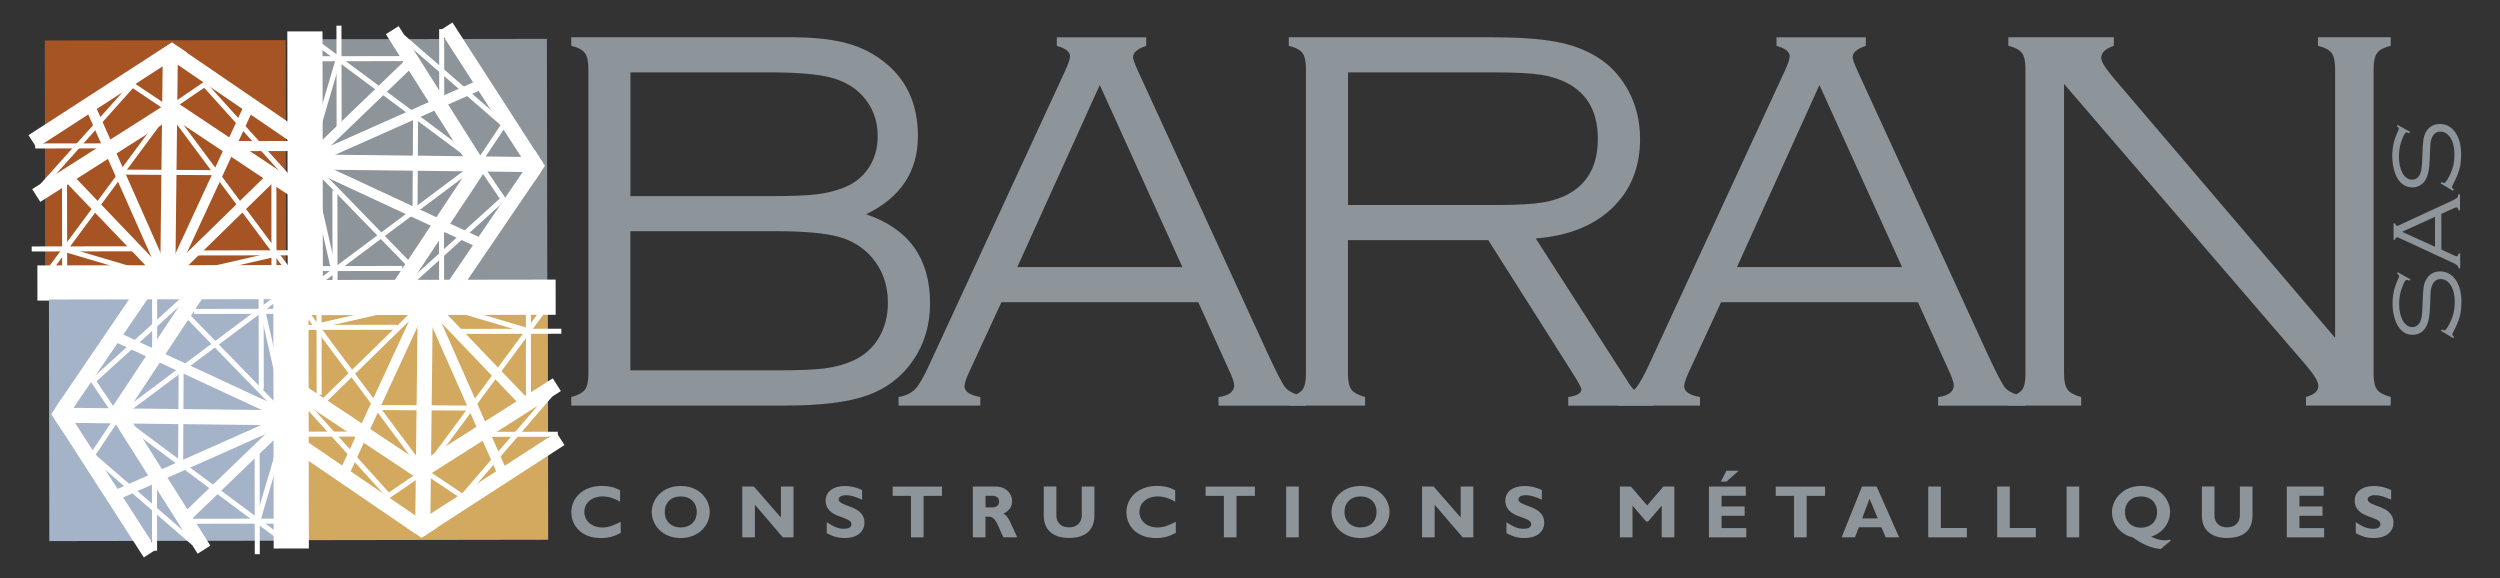 <svg xmlns="http://www.w3.org/2000/svg" xmlns:xlink="http://www.w3.org/1999/xlink" id="Calque_1" x="0px" y="0px" viewBox="0 0 3208.4 742.2" style="enable-background:new 0 0 3208.4 742.2;" xml:space="preserve"><rect x="0" y="0" width="3208.4" height="742.2" fill="#333333" stroke="none"/><rect x="57.7" y="51.7" transform="matrix(1 -1.534729e-03 1.534729e-03 1 -0.317 0.326)" style="fill:#A75424;" width="309.2" height="310"></rect><g>	<line style="fill:none;stroke:#FFFFFF;stroke-width:19.35;" x1="41.8" y1="181.6" x2="225.9" y2="62.5"></line>	<line style="fill:none;stroke:#FFFFFF;stroke-width:19.35;" x1="223" y1="67.9" x2="387.7" y2="180.4"></line>	<line style="fill:none;stroke:#FFFFFF;stroke-width:19.35;" x1="218.5" y1="74.8" x2="215.3" y2="353.8"></line>	<line style="fill:none;stroke:#FFFFFF;stroke-width:19.35;" x1="220.4" y1="138.8" x2="378.7" y2="244.2"></line>	<line style="fill:none;stroke:#FFFFFF;stroke-width:19.35;" x1="220.2" y1="140.6" x2="46.5" y2="250.9"></line>	<line style="fill:none;stroke:#FFFFFF;stroke-width:12.9;" x1="320.4" y1="135" x2="222.5" y2="346.5"></line>	<line style="fill:none;stroke:#FFFFFF;stroke-width:12.9;" x1="89.4" y1="229.6" x2="217.1" y2="363"></line>	<line style="fill:none;stroke:#FFFFFF;stroke-width:45.15;" x1="48" y1="363.2" x2="384.4" y2="362.7"></line>	<line style="fill:none;stroke:#FFFFFF;stroke-width:6.45;" x1="170.4" y1="108.5" x2="54.6" y2="237.9"></line>	<line style="fill:none;stroke:#FFFFFF;stroke-width:12.9;" x1="220.7" y1="352" x2="347.8" y2="227.9"></line>	<line style="fill:none;stroke:#FFFFFF;stroke-width:6.45;" x1="173.6" y1="319.3" x2="40.7" y2="319.5"></line>	<line style="fill:none;stroke:#FFFFFF;stroke-width:6.45;" x1="251.6" y1="324.6" x2="386.1" y2="324.4"></line>	<line style="fill:none;stroke:#FFFFFF;stroke-width:6.45;" x1="377.3" y1="356.3" x2="220.9" y2="146.1"></line>	<line style="fill:none;stroke:#FFFFFF;stroke-width:6.45;" x1="55.3" y1="357.7" x2="210" y2="148.8"></line>	<line style="fill:none;stroke:#FFFFFF;stroke-width:6.45;" x1="226.3" y1="133.1" x2="264.3" y2="107.2"></line>	<line style="fill:none;stroke:#FFFFFF;stroke-width:6.45;" x1="209.9" y1="135.8" x2="168.3" y2="107.9"></line>	<line style="fill:none;stroke:#FFFFFF;stroke-width:12.9;" x1="302.7" y1="187.5" x2="382.1" y2="187.4"></line>	<line style="fill:none;stroke:#FFFFFF;stroke-width:12.9;" x1="208" y1="344.8" x2="115.8" y2="136.7"></line>	<line style="fill:none;stroke:#FFFFFF;stroke-width:6.45;" x1="136.4" y1="187.2" x2="45.2" y2="187.3"></line>	<line style="fill:none;stroke:#FFFFFF;stroke-width:6.45;" x1="376.1" y1="234.3" x2="263.8" y2="109.8"></line>	<line style="fill:none;stroke:#FFFFFF;stroke-width:6.45;" x1="80.7" y1="319.4" x2="198.4" y2="354.3"></line>	<line style="fill:none;stroke:#FFFFFF;stroke-width:6.45;" x1="233.4" y1="353.8" x2="353.4" y2="326.3"></line>	<line style="fill:none;stroke:#FFFFFF;stroke-width:6.45;" x1="158.7" y1="220.9" x2="280.5" y2="221.6"></line>	<line style="fill:none;stroke:#FFFFFF;stroke-width:6.45;" x1="82.8" y1="237" x2="83" y2="354.5"></line>	<line style="fill:none;stroke:#FFFFFF;stroke-width:6.45;" x1="351.5" y1="229.6" x2="351.6" y2="360.9"></line>	<polygon style="fill:#FFFFFF;" points="200.6,67.7 220.9,54.5 240.2,67.6  "></polygon></g><rect x="392.9" y="50.1" transform="matrix(1 -1.540428e-03 1.540428e-03 1 -0.315 0.844)" style="fill:#8D949A;" width="309.2" height="310"></rect><line style="fill:none;stroke:#FFFFFF;stroke-width:45.15;" x1="391.3" y1="40.3" x2="391.8" y2="377.5"></line><line style="fill:none;stroke:#FFFFFF;stroke-width:6.45;" x1="618.2" y1="202.6" x2="646.1" y2="160.9"></line><line style="fill:none;stroke:#FFFFFF;stroke-width:6.45;" x1="566.6" y1="295.6" x2="566.8" y2="375.1"></line><line style="fill:none;stroke:#FFFFFF;stroke-width:6.45;" x1="566.9" y1="128.9" x2="566.8" y2="37.5"></line><g>	<line style="fill:none;stroke:#FFFFFF;stroke-width:19.35;" x1="572.5" y1="34.1" x2="688.7" y2="214.3"></line>	<line style="fill:none;stroke:#FFFFFF;stroke-width:19.35;" x1="685.9" y1="215.7" x2="573.7" y2="380.8"></line>	<line style="fill:none;stroke:#FFFFFF;stroke-width:19.35;" x1="679.1" y1="211.2" x2="400.7" y2="207.9"></line>	<line style="fill:none;stroke:#FFFFFF;stroke-width:19.35;" x1="615.2" y1="213.1" x2="510" y2="371.8"></line>	<line style="fill:none;stroke:#FFFFFF;stroke-width:19.35;" x1="613.4" y1="212.8" x2="503.4" y2="38.7"></line>	<line style="fill:none;stroke:#FFFFFF;stroke-width:12.9;" x1="619" y1="313.3" x2="408" y2="215.2"></line>	<line style="fill:none;stroke:#FFFFFF;stroke-width:12.9;" x1="524.6" y1="81.8" x2="391.6" y2="209.8"></line>	<line style="fill:none;stroke:#FFFFFF;stroke-width:6.45;" x1="647.9" y1="161" x2="516.3" y2="46.9"></line>	<line style="fill:none;stroke:#FFFFFF;stroke-width:6.45;" x1="402.5" y1="213.4" x2="526.3" y2="340.8"></line>	<line style="fill:none;stroke:#FFFFFF;stroke-width:6.45;" x1="435.2" y1="163.4" x2="435" y2="32.9"></line>	<line style="fill:none;stroke:#FFFFFF;stroke-width:6.45;" x1="429.8" y1="244.4" x2="430" y2="379.2"></line>	<line style="fill:none;stroke:#FFFFFF;stroke-width:6.45;" x1="398.2" y1="370.4" x2="608" y2="213.5"></line>	<line style="fill:none;stroke:#FFFFFF;stroke-width:6.45;" x1="396.8" y1="47.6" x2="605.2" y2="202.6"></line>	<line style="fill:none;stroke:#FFFFFF;stroke-width:6.45;" x1="620.9" y1="219" x2="646.8" y2="257.1"></line>	<line style="fill:none;stroke:#FFFFFF;stroke-width:12.9;" x1="409.8" y1="200.6" x2="617.3" y2="108.3"></line>	<line style="fill:none;stroke:#FFFFFF;stroke-width:6.45;" x1="519.9" y1="369.2" x2="644.2" y2="256.6"></line>	<line style="fill:none;stroke:#FFFFFF;stroke-width:6.45;" x1="435" y1="73" x2="400.2" y2="191.1"></line>	<line style="fill:none;stroke:#FFFFFF;stroke-width:6.45;" x1="400.7" y1="226.2" x2="428.2" y2="346.4"></line>	<line style="fill:none;stroke:#FFFFFF;stroke-width:6.45;" x1="533.3" y1="151.2" x2="532.6" y2="273.4"></line>	<line style="fill:none;stroke:#FFFFFF;stroke-width:6.45;" x1="521.5" y1="75.2" x2="400" y2="75.4"></line>	<line style="fill:none;stroke:#FFFFFF;stroke-width:6.45;" x1="516.3" y1="344.5" x2="393.6" y2="344.7"></line></g><polygon style="fill:#FFFFFF;" points="686.2,192.4 699.4,212.8 686.3,232.1 "></polygon><polygon style="fill:#D3A95F;" points="393.8,383.2 703.1,382.7 703.5,692.7 394.3,693.2 "></polygon><line style="fill:none;stroke:#FFFFFF;stroke-width:45.15;" x1="713.1" y1="381.4" x2="376.7" y2="381.9"></line><line style="fill:none;stroke:#FFFFFF;stroke-width:6.45;" x1="551.1" y1="608.8" x2="592.8" y2="636.7"></line><line style="fill:none;stroke:#FFFFFF;stroke-width:6.45;" x1="458.3" y1="557.1" x2="379" y2="557.2"></line><line style="fill:none;stroke:#FFFFFF;stroke-width:6.45;" x1="624.7" y1="557.4" x2="715.8" y2="557.3"></line><g>	<line style="fill:none;stroke:#FFFFFF;stroke-width:19.35;" x1="719.2" y1="563" x2="539.4" y2="679.4"></line>	<line style="fill:none;stroke:#FFFFFF;stroke-width:19.35;" x1="538" y1="676.7" x2="373.3" y2="564.2"></line>	<line style="fill:none;stroke:#FFFFFF;stroke-width:19.35;" x1="542.6" y1="669.8" x2="545.8" y2="390.8"></line>	<line style="fill:none;stroke:#FFFFFF;stroke-width:19.35;" x1="540.7" y1="605.8" x2="382.3" y2="500.4"></line>	<line style="fill:none;stroke:#FFFFFF;stroke-width:19.35;" x1="540.9" y1="604" x2="714.6" y2="493.7"></line>	<line style="fill:none;stroke:#FFFFFF;stroke-width:12.9;" x1="440.7" y1="609.6" x2="538.5" y2="398.1"></line>	<line style="fill:none;stroke:#FFFFFF;stroke-width:12.9;" x1="671.7" y1="515" x2="544" y2="381.7"></line>	<line style="fill:none;stroke:#FFFFFF;stroke-width:6.45;" x1="592.7" y1="638.6" x2="706.4" y2="506.7"></line>	<line style="fill:none;stroke:#FFFFFF;stroke-width:6.45;" x1="540.3" y1="392.6" x2="413.3" y2="516.7"></line>	<line style="fill:none;stroke:#FFFFFF;stroke-width:6.45;" x1="590.2" y1="425.3" x2="720.4" y2="425.1"></line>	<line style="fill:none;stroke:#FFFFFF;stroke-width:6.45;" x1="509.5" y1="420" x2="374.9" y2="420.2"></line>	<line style="fill:none;stroke:#FFFFFF;stroke-width:6.45;" x1="383.7" y1="388.3" x2="540.2" y2="598.6"></line>	<line style="fill:none;stroke:#FFFFFF;stroke-width:6.45;" x1="705.8" y1="386.9" x2="551.1" y2="595.8"></line>	<line style="fill:none;stroke:#FFFFFF;stroke-width:6.45;" x1="534.8" y1="611.5" x2="496.7" y2="637.5"></line>	<line style="fill:none;stroke:#FFFFFF;stroke-width:12.9;" x1="553.1" y1="399.9" x2="645.2" y2="608"></line>	<line style="fill:none;stroke:#FFFFFF;stroke-width:6.45;" x1="385" y1="510.3" x2="497.3" y2="634.8"></line>	<line style="fill:none;stroke:#FFFFFF;stroke-width:6.45;" x1="680.4" y1="425.2" x2="562.6" y2="390.3"></line>	<line style="fill:none;stroke:#FFFFFF;stroke-width:6.45;" x1="527.6" y1="390.8" x2="407.6" y2="418.3"></line>	<line style="fill:none;stroke:#FFFFFF;stroke-width:6.45;" x1="602.4" y1="523.7" x2="480.5" y2="523"></line>	<line style="fill:none;stroke:#FFFFFF;stroke-width:6.45;" x1="678.2" y1="511.8" x2="678.1" y2="390.1"></line>	<line style="fill:none;stroke:#FFFFFF;stroke-width:6.45;" x1="409.6" y1="506.7" x2="409.4" y2="383.7"></line></g><polygon style="fill:#FFFFFF;" points="561.3,677 541,690.2 521.7,677.1 "></polygon><polygon style="fill:#A5B3C8;" points="372,383.9 372.5,693.9 63.3,694.4 62.8,384.4 "></polygon><line style="fill:none;stroke:#FFFFFF;stroke-width:45.15;" x1="373.8" y1="703.9" x2="373.3" y2="366.7"></line><line style="fill:none;stroke:#FFFFFF;stroke-width:6.45;" x1="147" y1="541.6" x2="119.1" y2="583.3"></line><line style="fill:none;stroke:#FFFFFF;stroke-width:6.45;" x1="198.5" y1="448.5" x2="198.4" y2="369"></line><line style="fill:none;stroke:#FFFFFF;stroke-width:6.45;" x1="198.2" y1="615.3" x2="198.4" y2="706.7"></line><g>	<line style="fill:none;stroke:#FFFFFF;stroke-width:19.35;" x1="192.7" y1="710.1" x2="76.5" y2="529.8"></line>	<line style="fill:none;stroke:#FFFFFF;stroke-width:19.35;" x1="79.2" y1="528.5" x2="191.5" y2="363.3"></line>	<line style="fill:none;stroke:#FFFFFF;stroke-width:19.35;" x1="86.1" y1="533" x2="364.5" y2="536.2"></line>	<line style="fill:none;stroke:#FFFFFF;stroke-width:19.35;" x1="149.9" y1="531.1" x2="255.1" y2="372.4"></line>	<line style="fill:none;stroke:#FFFFFF;stroke-width:19.35;" x1="151.7" y1="531.3" x2="261.8" y2="705.4"></line>	<line style="fill:none;stroke:#FFFFFF;stroke-width:12.9;" x1="146.1" y1="430.9" x2="357.2" y2="528.9"></line>	<line style="fill:none;stroke:#FFFFFF;stroke-width:12.9;" x1="240.6" y1="662.4" x2="373.6" y2="534.4"></line>	<line style="fill:none;stroke:#FFFFFF;stroke-width:6.45;" x1="117.2" y1="583.2" x2="248.8" y2="697.2"></line>	<line style="fill:none;stroke:#FFFFFF;stroke-width:6.45;" x1="362.6" y1="530.8" x2="238.8" y2="403.4"></line>	<line style="fill:none;stroke:#FFFFFF;stroke-width:6.45;" x1="330" y1="580.8" x2="330.2" y2="711.2"></line>	<line style="fill:none;stroke:#FFFFFF;stroke-width:6.45;" x1="335.3" y1="499.8" x2="335.1" y2="364.9"></line>	<line style="fill:none;stroke:#FFFFFF;stroke-width:6.45;" x1="366.9" y1="373.8" x2="157.2" y2="530.6"></line>	<line style="fill:none;stroke:#FFFFFF;stroke-width:6.45;" x1="368.3" y1="696.6" x2="159.9" y2="541.5"></line>	<line style="fill:none;stroke:#FFFFFF;stroke-width:6.45;" x1="144.2" y1="525.2" x2="118.4" y2="487"></line>	<line style="fill:none;stroke:#FFFFFF;stroke-width:12.9;" x1="355.4" y1="543.5" x2="147.8" y2="635.9"></line>	<line style="fill:none;stroke:#FFFFFF;stroke-width:6.45;" x1="245.2" y1="375" x2="121" y2="487.6"></line>	<line style="fill:none;stroke:#FFFFFF;stroke-width:6.45;" x1="330.1" y1="671.1" x2="364.9" y2="553.1"></line>	<line style="fill:none;stroke:#FFFFFF;stroke-width:6.45;" x1="364.4" y1="518" x2="337" y2="397.8"></line>	<line style="fill:none;stroke:#FFFFFF;stroke-width:6.45;" x1="231.8" y1="592.9" x2="232.5" y2="470.8"></line>	<line style="fill:none;stroke:#FFFFFF;stroke-width:6.45;" x1="243.7" y1="669" x2="365.1" y2="668.8"></line>	<line style="fill:none;stroke:#FFFFFF;stroke-width:6.45;" x1="248.8" y1="399.7" x2="371.5" y2="399.5"></line></g><polygon style="fill:#FFFFFF;" points="79,551.7 65.8,531.4 78.9,512.1 "></polygon><g>	<g>		<path style="fill:#8D949A;" d="M796.5,684c-9.1,4.7-15.9,6.5-25.5,6.5c-25.3,0-37.8-16.4-37.8-33.3c0-17.4,14.2-33.6,39.1-33.6   c9.1,0,17.2,1.9,23.5,5.7v14.5c-7.1-4-14.4-6.7-22.4-6.7c-13.8,0-23.5,8.2-23.5,19.8c0,11.7,9.6,20,23.2,20   c8.5,0,14.2-2.7,23.5-7.2V684z"></path>		<path style="fill:#8D949A;" d="M873.7,690.5c-23.8,0-37.3-16.8-37.3-33.4c0-15.8,12.8-33.4,37.3-33.4c24.5,0,37.2,17.8,37.2,33.4   C910.9,673.7,897,690.5,873.7,690.5z M873.7,637.1c-12.4,0-20.6,7.9-20.6,19.9c0,11.9,8.2,19.9,20.6,19.9   c12.3,0,20.5-7.9,20.5-19.9C894.2,645.1,886,637.1,873.7,637.1z"></path>		<path style="fill:#8D949A;" d="M1018.3,689.6h-13.6l-35.9-41.8v41.8h-16.2v-65.2h14.9l34.7,39.8v-39.8h16.2V689.6z"></path>		<path style="fill:#8D949A;" d="M1106.4,641.3c-9.4-4.2-15.1-5.8-20.6-5.8c-5.8,0-9.5,2.1-9.5,5.4c0,9.8,33.1,7.1,33.1,29.8   c0,12.5-10.5,19.8-25,19.8c-11.3,0-17-3-23.4-6.3v-14c9.3,6.2,15.1,8.4,22.2,8.4c6.2,0,9.5-2.2,9.5-6c0-10.7-33.1-6.8-33.1-30.2   c0-11.3,9.7-18.7,24.8-18.7c7.2,0,13.8,1.5,22,5.1V641.3z"></path>		<path style="fill:#8D949A;" d="M1208.8,636.4h-23.5v53.2h-16.2v-53.2h-23.5v-11.9h63.3V636.4z"></path>		<path style="fill:#8D949A;" d="M1277.6,624.4c13.3,0,21.3,9,21.3,18.7c0,7.2-3.7,12.5-11.2,16c6.7,3.3,8.7,11.4,17.8,30.5h-17.8   c-7-14-9.5-26.5-18.3-26.5h-4.7v26.5h-16.2v-65.2H1277.6z M1264.7,651.2h8.6c4.5,0,8.9-1.9,8.9-7.5c0-4.9-3.1-7.4-9.2-7.4h-8.2   V651.2z"></path>		<path style="fill:#8D949A;" d="M1404.5,624.4v37c0,21.6-14.7,29-32.5,29c-18.9,0-32.5-8.8-32.5-29v-37.1h16.2v37.5   c0,9.4,6.8,15,16.1,15c8.6,0,16.5-4.5,16.5-16.1v-36.3H1404.5z"></path>		<path style="fill:#8D949A;" d="M1508.9,684c-9.1,4.7-15.9,6.5-25.5,6.5c-25.3,0-37.8-16.4-37.8-33.3c0-17.4,14.2-33.6,39.1-33.6   c9.1,0,17.2,1.9,23.5,5.7v14.5c-7.1-4-14.4-6.7-22.4-6.7c-13.8,0-23.5,8.2-23.5,19.8c0,11.7,9.6,20,23.2,20   c8.5,0,14.2-2.7,23.5-7.2V684z"></path>		<path style="fill:#8D949A;" d="M1610.4,636.4h-23.5v53.2h-16.2v-53.2h-23.5v-11.9h63.3V636.4z"></path>		<path style="fill:#8D949A;" d="M1666.8,689.6h-16.2v-65.2h16.2V689.6z"></path>		<path style="fill:#8D949A;" d="M1746.1,690.5c-23.8,0-37.3-16.8-37.3-33.4c0-15.8,12.8-33.4,37.3-33.4c24.5,0,37.2,17.8,37.2,33.4   C1783.3,673.7,1769.5,690.5,1746.1,690.5z M1746.1,637.1c-12.4,0-20.6,7.9-20.6,19.9c0,11.9,8.2,19.9,20.6,19.9   c12.3,0,20.5-7.9,20.5-19.9C1766.6,645.1,1758.4,637.1,1746.1,637.1z"></path>		<path style="fill:#8D949A;" d="M1890.7,689.6h-13.6l-35.9-41.8v41.8h-16.2v-65.2h14.9l34.7,39.8v-39.8h16.2V689.6z"></path>		<path style="fill:#8D949A;" d="M1978.8,641.3c-9.4-4.2-15.1-5.8-20.6-5.8c-5.8,0-9.5,2.1-9.5,5.4c0,9.8,33.1,7.1,33.1,29.8   c0,12.5-10.5,19.8-25,19.8c-11.3,0-17-3-23.5-6.3v-14c9.3,6.2,15.1,8.4,22.2,8.4c6.2,0,9.5-2.2,9.5-6c0-10.7-33.1-6.8-33.1-30.2   c0-11.3,9.7-18.7,24.8-18.7c7.2,0,13.8,1.5,22,5.1V641.3z"></path>		<path style="fill:#8D949A;" d="M2134.7,624.4h14.1v65.2h-16.2v-40.7l-17.5,20.4h-2.5l-17.5-20.4v40.7h-16.2v-65.2h14.1l20.9,24.2   L2134.7,624.4z"></path>		<path style="fill:#8D949A;" d="M2241.2,689.6h-48v-65.2h47.3v11.9h-31.1V650h29.6V662h-29.6v15.7h31.7V689.6z M2215.6,618.1h-7.1   l7.1-14h15.7L2215.6,618.1z"></path>		<path style="fill:#8D949A;" d="M2342.1,636.4h-23.5v53.2h-16.2v-53.2h-23.5v-11.9h63.3V636.4z"></path>		<path style="fill:#8D949A;" d="M2437.3,689.6h-17.4l-5.3-12.9h-29.1l-4.9,12.9h-17.2l26.2-65.2h18.8L2437.3,689.6z M2399.3,640   l-9.5,25.3h20L2399.3,640z"></path>		<path style="fill:#8D949A;" d="M2524.2,689.6h-49.6v-65.2h16.2v53.2h33.4V689.6z"></path>		<path style="fill:#8D949A;" d="M2612.7,689.6h-49.6v-65.2h16.2v53.2h33.4V689.6z"></path>		<path style="fill:#8D949A;" d="M2668.4,689.6h-16.2v-65.2h16.2V689.6z"></path>		<path style="fill:#8D949A;" d="M2785.8,693.8l-12.7,10.8c-12.4-0.9-25.3-7-36-15c-12.2-2.2-26.7-14.5-26.7-32.2   c0-16.7,14.2-33.8,37.5-33.8c24.5,0,37.1,18.2,37.1,33.3c0,14.4-9.8,27.3-24.2,31.7c7.1,4.1,17.3,6.1,24,3.9L2785.8,693.8z    M2747.7,677.2c11.5,0,20.6-7.2,20.6-20c0-13.1-9.4-20.1-20.6-20.1c-12.4,0-20.6,8-20.6,20.1   C2727.1,669.2,2735.3,677.2,2747.7,677.2z"></path>		<path style="fill:#8D949A;" d="M2890.8,624.4v37c0,21.6-14.7,29-32.5,29c-18.9,0-32.5-8.8-32.5-29v-37.1h16.2v37.5   c0,9.4,6.8,15,16.1,15c8.6,0,16.5-4.5,16.5-16.1v-36.3H2890.8z"></path>		<path style="fill:#8D949A;" d="M2982.8,689.6h-48v-65.2h47.3v11.9h-31.1V650h29.6V662h-29.6v15.7h31.7V689.6z"></path>		<path style="fill:#8D949A;" d="M3068.7,641.3c-9.4-4.2-15.1-5.8-20.6-5.8c-5.8,0-9.5,2.1-9.5,5.4c0,9.8,33.1,7.1,33.1,29.8   c0,12.5-10.5,19.8-25,19.8c-11.3,0-17-3-23.4-6.3v-14c9.3,6.2,15.1,8.4,22.2,8.4c6.2,0,9.5-2.2,9.5-6c0-10.7-33.1-6.8-33.1-30.2   c0-11.3,9.7-18.7,24.8-18.7c7.2,0,13.8,1.5,22,5.1V641.3z"></path>	</g></g><g>	<path style="fill:#8D949A;" d="M1111.5,275c54.8,18.5,82.1,56.5,82.1,114.3c0,27.9-7.4,52.5-22.1,73.7  c-14.5,21-34.1,35.8-58.7,44.5c-24.6,8.7-59.7,13-105.3,13H733.1v-11c8.7-2.3,14.5-5.4,17.5-9.3c3-3.9,4.5-10.7,4.5-20.4V88.6  c0-9.7-1.5-16.6-4.5-20.6c-3-4-8.8-7.1-17.5-9.2v-11h281c27.6,0,50.5,2.2,68.5,6.6c18.1,4.4,34,11.7,47.8,21.8  c31.8,22.9,47.6,55.6,47.6,98.3C1178.1,220,1155.9,253.5,1111.5,275z M809.1,251.7h181.8c25.8,0,45.1-0.8,57.9-2.4  c12.8-1.6,24.6-4.6,35.4-9c13.4-5.5,23.7-14.1,31.1-25.6c7.4-11.5,11.1-24.9,11.1-40.1c0-20.3-6.6-37.6-19.7-51.9  c-10.6-11.3-24.4-19.1-41.3-23.4c-16.9-4.3-42.9-6.4-77.9-6.4H809.1V251.7z M809.1,475.3h189.4c27.2,0,47.4-0.9,60.5-2.6  c13.1-1.7,25.3-5.1,36.6-10.2c13.8-6.5,24.6-16.1,32.3-29.1c7.7-12.9,11.6-27.9,11.6-45c0-22.6-6.8-41.9-20.4-57.8  c-11.3-13.1-25.7-22.1-43.2-26.8c-17.5-4.7-44.5-7.1-80.9-7.1h-186V475.3z"></path>	<path style="fill:#8D949A;" d="M1537.8,387.8h-252.6l-41.5,89.8c-3.9,8.6-5.9,14.6-5.9,18c0,6.9,6.8,11.6,20.3,13.9v11h-104.9v-11  c9.4-1.6,16.6-5.1,21.6-10.4c5-5.3,11.5-16.9,19.5-34.6l172.7-373.7c4.1-9,6.2-15.1,6.2-18.4c0-6-5.6-10.5-16.9-13.5v-11H1471v11  c-11.3,3.7-16.9,8.5-16.9,14.6c0,2.5,2.1,8.3,6.2,17.3l165.4,360.2c12.2,26.6,20.3,42.1,24.2,46.8c3.9,4.6,12.4,8.5,25.6,11.8v11  h-111.7v-11c13.4-1.8,20.1-6.9,20.1-15.2c0-3.7-2.5-10.9-7.6-21.5L1537.8,387.8z M1517.4,342.7l-106-233.6l-105.8,233.6H1517.4z"></path>	<path style="fill:#8D949A;" d="M1729.9,308.2v171.6c0,9.4,1.5,16.2,4.5,20.2c3,4,8.8,7.2,17.5,9.5v11h-97.9v-11  c8.7-2.3,14.5-5.4,17.5-9.3c3-3.9,4.5-10.7,4.5-20.4V88.6c0-9.7-1.5-16.6-4.5-20.6c-3-4-8.8-7.1-17.5-9.2v-11h258.5  c35.4,0,63.4,1.9,84,5.7c20.6,3.8,38.5,10.5,53.7,20c15.6,9.7,28.3,23.1,38,40c11,19.2,16.6,40.9,16.6,65  c0,36.1-11.9,65.6-35.7,88.4c-23.8,22.8-56.5,35.8-98.2,39.1l119.8,186.3c7.1,11.5,17.5,17.3,31.1,17.3v11h-109.2v-11  c11.3-1.8,16.9-5.1,16.9-9.7c0-2.3-4-9.8-12.1-22.4L1910,308.2H1729.9z M1729.9,263.1h191.1c26,0,45.7-1.1,58.9-3.3  c13.2-2.2,24.9-6.2,35.1-12c23.7-13.9,35.6-37.1,35.6-69.7c0-32.8-12.2-56.1-36.6-70c-10.8-6-22.9-10-36.1-12.1  c-13.2-2.1-33.8-3.1-61.7-3.1h-186.2V263.1z"></path>	<path style="fill:#8D949A;" d="M2461.4,387.8h-252.6l-41.5,89.8c-3.9,8.6-5.9,14.6-5.9,18c0,6.9,6.8,11.6,20.3,13.9v11h-104.9v-11  c9.4-1.6,16.6-5.1,21.6-10.4c5-5.3,11.5-16.9,19.5-34.6l172.7-373.7c4.1-9,6.2-15.1,6.2-18.4c0-6-5.6-10.5-16.9-13.5v-11h114.6v11  c-11.3,3.7-16.9,8.5-16.9,14.6c0,2.5,2.1,8.3,6.2,17.3l165.4,360.2c12.2,26.6,20.3,42.1,24.2,46.8c3.9,4.6,12.4,8.5,25.6,11.8v11  h-111.7v-11c13.4-1.8,20.1-6.9,20.1-15.2c0-3.7-2.5-10.9-7.6-21.5L2461.4,387.8z M2441,342.7l-106-233.6l-105.8,233.6H2441z"></path>	<path style="fill:#8D949A;" d="M2648.9,107.7v372c0,9.5,1.5,16.2,4.5,20.3c3,4,8.8,7.2,17.5,9.5v11h-93.4v-11  c8.9-2.3,14.8-5.4,17.6-9.3c2.9-3.9,4.3-10.7,4.3-20.4V88.6c0-9.7-1.5-16.6-4.5-20.6c-3-4-8.8-7.1-17.5-9.2v-11h135.4v11  c-10.8,3.7-16.2,8.9-16.2,15.6c0,4.6,5.4,13.3,16.2,26l284,333.2v-345c0-9.7-1.5-16.6-4.5-20.6c-3-4-8.8-7.1-17.5-9.2v-11h93.4v11  c-8.7,2.1-14.5,5.1-17.5,9.2c-3,4-4.5,10.9-4.5,20.6v391.1c0,9.7,1.5,16.5,4.5,20.4c3,3.9,8.8,7,17.5,9.3v11h-108.8v-11  c10.6-2.8,15.9-7.5,15.9-14.2c0-5.1-4.8-13.4-14.5-24.9L2648.9,107.7z"></path></g><g>	<path style="fill:#8D949A;" d="M3077.1,349.4l16.2,9l-0.9,1.8c-1.9-0.7-3-1.1-3.5-1.1c-1.3,0-2.6,1.6-4.1,4.7  c-3.9,8.4-5.9,17.3-5.8,26.8c0,7.7,1.5,14.5,4.3,20.2c1.4,2.8,3.3,4.9,5.5,6.6c2.2,1.6,4.6,2.4,7.1,2.4c2.1,0,4.1-0.6,5.9-1.9  c1.9-1.3,3.2-2.9,4.2-5c1-2.3,1.7-4.9,2.1-8c0.4-3.1,0.7-8.1,0.9-15c0.3-9.6,0.7-16.5,1.3-20.7c0.6-4.1,1.6-7.6,3.2-10.2  c4-7.1,10-10.7,18.1-10.7c7.7,0,14,3.2,19,9.6c5.5,7.1,8.3,17,8.3,29.5c0,7.2-0.7,13.6-2.2,19c-1.5,5.4-4.1,11.8-8.1,19.3  c-1,2.1-1.4,3.3-1.4,3.7c0,0.6,0.8,1.6,2.3,2.9l-1.1,1.7l-15.7-9.4l1-1.8c1.7,0.8,2.8,1.2,3.4,1.2c1.3,0,3.4-2.7,6.2-8  c2.5-4.8,4.3-9.5,5.4-13.9c1.1-4.5,1.6-9.3,1.6-14.5c0-10.6-2.3-18.6-7-24.1c-3.1-3.6-6.8-5.4-11-5.4c-5.6,0-9.4,3.1-11.5,9.4  c-0.7,2-1.2,4.1-1.3,6.3c-0.2,2.2-0.5,8.3-0.8,18.4c-0.3,7.2-0.8,12.8-1.6,16.9c-0.8,4.1-2.1,7.7-3.9,10.9c-1.7,3-4,5.3-7,7.1  c-3,1.7-6.3,2.6-9.8,2.6c-6.1,0-11.3-2.2-15.6-6.8c-3.2-3.3-5.7-8-7.5-13.9c-1.8-5.9-2.8-12.4-2.8-19.4c0-5.7,0.5-11.1,1.7-16  c1.1-4.9,3.1-10.5,5.9-16.7c0.6-1.4,0.9-2.2,0.9-2.6c0-0.8-0.8-1.8-2.5-3.1L3077.1,349.4z"></path>	<path style="fill:#8D949A;" d="M3133.1,274.5l0.1,45.8l16.3,7.5c1.5,0.7,2.6,1.1,3.3,1.1c1.3,0,2.1-1.2,2.5-3.7l2,0l0,19.1l-2,0  c-0.3-1.7-0.9-3-1.9-3.9c-1-0.9-3.1-2.1-6.3-3.5l-67.6-31.3c-1.6-0.8-2.7-1.1-3.3-1.1c-1.1,0-1.9,1-2.4,3.1l-2,0l0-20.8l2,0  c0.7,2.1,1.5,3.1,2.6,3.1c0.5,0,1.5-0.4,3.1-1.1l65.1-30.2c4.8-2.2,7.6-3.7,8.4-4.4c0.8-0.7,1.5-2.3,2.1-4.7l2,0l0,20.3l-2,0  c-0.3-2.4-1.3-3.6-2.8-3.6c-0.7,0-2,0.5-3.9,1.4L3133.1,274.5z M3125,278.2l-42.2,19.3l42.2,19.2L3125,278.2z"></path>	<path style="fill:#8D949A;" d="M3076.8,160.2l16.2,9l-0.9,1.8c-1.9-0.7-3-1.1-3.5-1.1c-1.3,0-2.6,1.6-4.1,4.7  c-3.9,8.4-5.9,17.3-5.8,26.8c0,7.7,1.5,14.5,4.3,20.2c1.4,2.8,3.3,4.9,5.5,6.6c2.2,1.6,4.6,2.4,7.1,2.4c2.1,0,4.1-0.6,5.9-1.9  c1.8-1.3,3.2-2.9,4.2-5c1-2.3,1.7-4.9,2.1-8c0.4-3.1,0.7-8.1,0.9-15c0.3-9.6,0.7-16.5,1.3-20.7c0.6-4.1,1.6-7.6,3.1-10.2  c4-7.1,10-10.7,18.1-10.7c7.7,0,14,3.2,19,9.6c5.5,7.1,8.3,17,8.3,29.5c0,7.2-0.7,13.6-2.2,19c-1.5,5.4-4.1,11.8-8.1,19.3  c-1,2.1-1.4,3.3-1.4,3.7c0,0.6,0.8,1.6,2.3,2.9l-1.1,1.7l-15.7-9.4l1-1.8c1.7,0.8,2.8,1.2,3.4,1.2c1.3,0,3.4-2.7,6.2-8  c2.5-4.8,4.3-9.5,5.4-13.9c1.1-4.5,1.6-9.3,1.6-14.5c0-10.6-2.3-18.6-7-24.1c-3.1-3.6-6.8-5.4-11-5.4c-5.6,0-9.4,3.1-11.5,9.4  c-0.7,2-1.2,4.1-1.3,6.3c-0.2,2.2-0.5,8.3-0.8,18.4c-0.3,7.2-0.8,12.8-1.6,16.9c-0.8,4.1-2.1,7.7-3.9,10.9c-1.7,3-4,5.3-7,7.1  c-3,1.7-6.3,2.6-9.8,2.6c-6.1,0-11.3-2.2-15.6-6.8c-3.2-3.3-5.7-8-7.5-13.9c-1.8-5.9-2.7-12.4-2.8-19.4c0-5.7,0.6-11.1,1.7-16  c1.1-4.9,3.1-10.5,5.9-16.7c0.6-1.4,0.9-2.2,0.9-2.6c0-0.8-0.8-1.8-2.5-3.1L3076.8,160.2z"></path></g></svg>